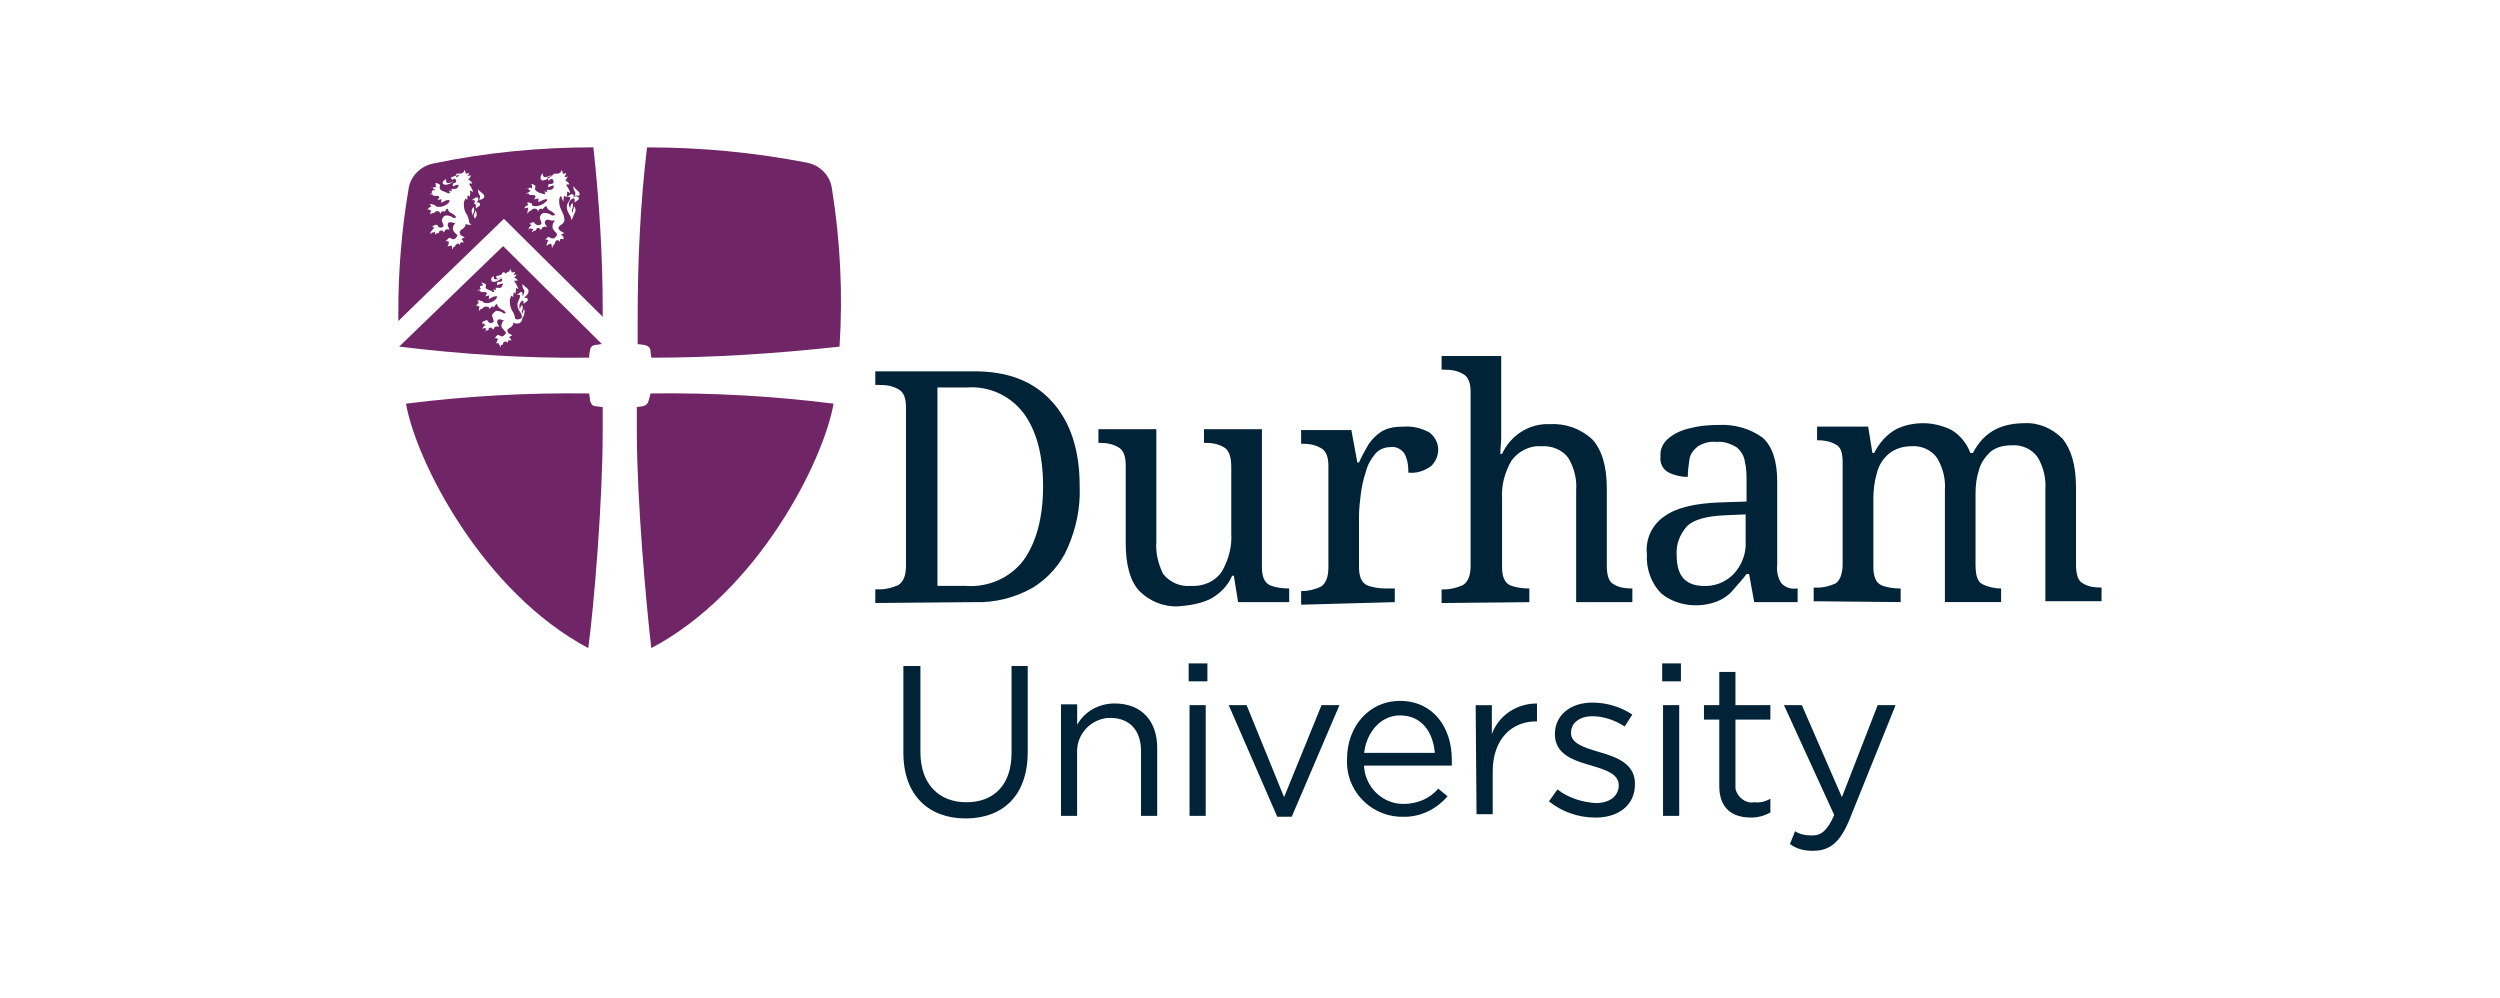 <svg xmlns="http://www.w3.org/2000/svg" id="Layer_1" viewBox="0 0 788.15 314.67"><defs><style>      .st0 {        fill: #002337;      }      .st1 {        fill: #702567;      }    </style></defs><path class="st0" d="M571.55,268.22c5.37,0,8.59-2.68,11.55-9.93l14.5-35.98h-5.64l-11.28,29-12.62-29h-5.64l15.84,34.64c-2.15,4.83-4.03,6.44-6.98,6.44-1.88,0-3.76-.27-5.37-1.34l-1.61,4.03c2.15,1.61,4.56,2.15,7.25,2.15M551.95,257.75c2.15,0,4.3-.54,6.18-1.61v-4.3c-1.61.81-3.22,1.34-5.1,1.07-2.68.54-5.37-1.61-5.91-4.3v-21.75h11.01v-4.56h-11.01v-10.47h-5.1v10.47h-4.83v4.56h4.83v20.94c0,7.25,4.3,9.93,9.93,9.93M524.29,257.21h5.1v-34.9h-5.1v34.9ZM524.02,214.79h5.91v-5.64h-5.91v5.64ZM503.08,257.75c6.98,0,12.35-3.76,12.35-10.47v-.27c0-6.18-5.64-8.32-11.28-9.93-4.56-1.34-8.86-2.68-8.86-5.91v-.27c0-2.95,2.68-5.1,6.71-5.1,3.76,0,7.25,1.34,10.2,3.22l2.42-3.76c-3.76-2.42-8.05-3.76-12.62-3.76-6.98,0-11.81,4.03-11.81,9.93h0c0,6.44,5.91,8.32,11.55,9.93,4.56,1.34,8.59,2.68,8.59,6.18h0c0,3.49-2.95,5.64-7.25,5.64-4.3-.27-8.59-1.61-12.08-4.3l-2.68,3.76c4.03,3.22,9.13,5.1,14.5,5.1M465.49,256.68h5.1v-13.42c0-10.47,6.18-15.84,13.69-15.84h.27v-5.64c-6.44,0-12.08,3.76-14.23,9.67v-9.13h-5.1l.27,34.37ZM430.05,237.35c.81-6.71,5.37-11.81,11.28-11.81,6.98,0,10.47,5.37,11.01,11.81h-22.28ZM430.05,241.37h27.65v-1.88c0-10.2-5.91-18.53-16.38-18.53-9.67,0-16.65,8.05-16.65,18.26-.54,9.67,6.98,17.72,16.38,18.26h.81c5.64.27,10.74-2.15,14.5-6.44l-2.95-2.42c-2.68,3.22-6.71,4.83-11.01,4.83-6.44,0-11.81-5.1-12.35-11.55M402.67,257.48h4.56l15.04-35.17h-5.64l-11.81,29-11.81-29h-5.64l15.3,35.17ZM375.01,257.21h5.1v-34.9h-5.1v34.9ZM374.74,214.79h5.91v-5.64h-5.91v5.64ZM334.47,257.21h5.1v-19.87c-.27-5.64,4.03-10.47,9.67-11.01h.81c6.18,0,9.67,4.03,9.67,10.47v20.41h5.1v-21.48c0-8.32-4.83-13.96-13.42-13.96-4.83,0-9.4,2.42-11.81,6.71v-6.44h-5.1v35.17ZM304.4,258.02c11.81,0,19.6-7.25,19.6-20.94v-27.12h-5.1v27.39c0,10.2-5.64,15.57-14.23,15.57s-14.5-5.64-14.5-15.84v-27.12h-5.37v27.39c0,13.42,8.05,20.67,19.6,20.67"></path><path class="st0" d="M599.2,189.82v-4.3h-.27c-1.88,0-4.03-.27-5.91-1.07-1.61-.81-2.42-2.68-2.42-5.64v-21.48c0-2.68.27-5.37,1.07-8.05.54-2.42,1.88-4.56,3.76-6.18,1.88-1.61,4.56-2.42,6.98-2.42,3.22-.27,6.44,1.07,8.32,3.76,1.88,3.22,2.68,6.71,2.42,10.2v35.17h17.72v-4.3h-.27c-1.88,0-4.03-.54-5.64-1.34s-2.15-2.95-2.15-6.18v-22.28c0-2.68.27-5.1,1.07-7.52.54-2.15,1.88-4.03,3.49-5.64,1.88-1.61,4.3-2.15,6.71-2.15,3.22-.27,6.44,1.07,8.32,3.76,1.88,3.22,2.68,6.71,2.42,10.2v35.17h17.72v-4.3h-.27c-1.88,0-4.03-.27-5.64-1.34-1.61-.81-2.15-2.95-2.15-6.18v-24.16c0-6.98-1.61-12.08-4.3-15.3-3.22-3.22-7.52-5.1-12.08-4.83-2.95,0-6.18.54-8.86,1.88-3.22,1.61-5.64,4.3-7.25,7.52h-.81c-1.07-2.95-3.22-5.64-5.91-7.25-2.68-1.34-5.91-2.15-8.86-2.15s-5.91.54-8.59,1.88c-2.95,1.61-5.37,4.3-6.98,7.52h-.54l-1.34-8.32h-16.11v4.3h.27c1.88,0,3.76.27,5.64,1.34,1.61.81,2.15,2.68,2.15,5.64v31.95c0,3.22-.81,5.1-2.15,6.18-1.88.81-3.76,1.34-5.64,1.34h-1.34v4.3l27.39.27ZM528.59,175.06c-.27-3.49,1.07-6.71,3.22-9.13,2.15-2.15,6.18-3.22,12.08-3.49l6.44-.27v8.32c.27,3.76-1.07,7.52-3.76,10.47-2.68,2.68-6.18,4.03-9.93,3.76-5.37-.27-8.05-3.22-8.05-9.67M541.48,189.55c1.88-.81,3.49-1.88,4.83-3.49,1.34-1.61,2.95-3.22,4.3-5.1h.81l1.61,8.86h13.69v-4.3h-.27c-1.88.27-3.49-.27-4.83-1.61-1.07-1.61-1.61-3.76-1.34-5.91v-26.31c0-6.44-1.61-11.01-4.56-13.69-4.03-2.95-9.13-4.3-13.96-4.03-3.22,0-6.18.27-9.13,1.07-2.42.54-4.83,1.61-6.71,3.22-1.61,1.34-2.68,3.49-2.42,5.64-.27,1.88.54,3.76,2.15,4.83,1.88,1.07,4.3,1.61,6.44,1.61,0-1.88.27-3.76.54-5.64.27-1.61,1.34-2.95,2.68-4.03,1.88-1.07,3.76-1.61,5.91-1.34,2.15-.27,4.3.54,6.18,1.61,1.34,1.07,2.42,2.68,2.68,4.56.54,2.15.54,4.3.54,6.44v6.18l-8.32.27c-7.79.27-13.69,1.61-17.45,4.3-4.03,2.68-6.18,7.25-5.64,12.08-.27,4.56,1.34,9.13,4.56,12.35,4.56,3.76,11.55,4.83,17.72,2.42M482.14,189.82v-4.3h-.27c-1.88,0-4.03-.27-5.91-1.07-1.61-.81-2.42-2.68-2.42-5.64v-21.48c-.27-4.3.81-8.32,2.95-12.08,2.15-2.95,5.64-4.83,9.4-4.56,3.22-.27,6.71,1.07,8.59,3.76,1.88,3.22,2.68,6.71,2.42,10.2v35.17h17.72v-4.3h-.27c-1.88,0-4.03-.27-5.64-1.34-1.61-.81-2.15-2.95-2.15-6.18v-24.16c0-6.98-1.61-12.08-4.56-15.3-3.76-3.49-8.59-5.1-13.42-4.83-6.44-.27-12.35,3.49-15.04,9.4h-.54c0-1.88.27-3.49.27-4.83v-26.04h-18.79v4.3h.81c2.15,0,4.03.27,5.91,1.34,1.61.81,2.42,2.68,2.42,5.64v54.77c0,3.22-.81,5.1-2.42,6.18-1.88.81-3.76,1.34-5.91,1.34h-.81v4.3l27.65-.27ZM439.72,189.82v-4.3h-2.95c-1.88,0-4.03-.27-5.91-1.07-1.61-.81-2.42-2.68-2.42-5.64v-16.11c0-2.15.27-4.56.54-6.71.27-2.42.81-4.83,1.61-7.25.54-2.15,1.61-4.03,2.95-5.64,1.07-1.34,2.95-2.15,4.83-2.15,1.61-.27,3.22.54,4.3,1.88,1.07,1.88,1.34,4.03,1.34,6.18,2.68.27,5.1-.54,7.25-2.15,1.34-1.34,2.15-3.22,2.15-5.1,0-2.15-1.07-4.03-2.68-5.37-2.42-1.34-5.37-2.15-8.32-1.88-2.42,0-4.83.27-6.98,1.61-1.61,1.07-2.95,2.42-4.03,4.03-1.07,1.88-2.15,3.76-2.95,5.64h-.54l-1.88-10.2h-15.84v4.3h.27c2.15,0,4.03.27,5.91,1.34,1.61.81,2.42,2.68,2.42,5.64v31.95c0,3.22-.81,5.1-2.42,6.18-1.88.81-3.76,1.34-5.91,1.34h-.27v4.3l29.53-.81ZM381.19,189.02c3.22-1.61,5.91-4.3,7.25-7.52h.54l1.34,8.32h16.11v-4.3h-.27c-1.88,0-4.03-.27-5.91-1.07-1.61-.81-2.42-2.68-2.42-5.64v-43.5h-18.26v4.3h.27c2.15,0,4.03.27,5.91,1.34,1.61.81,2.42,2.95,2.42,6.18v20.94c.27,4.3-.81,8.32-2.95,12.08-2.15,3.22-5.91,4.83-9.93,4.56-3.22.27-6.44-1.07-8.59-3.76-1.61-3.22-2.42-6.71-2.15-10.2v-35.44h-18.26v4.3h.27c2.15,0,4.03.27,5.91,1.34,1.61.81,2.42,2.68,2.42,5.64v24.43c0,6.98,1.34,12.08,4.3,15.3,3.22,3.22,7.79,5.1,12.35,4.83,3.49-.27,6.71-.81,9.67-2.15M295.81,122.16h8.86c6.98-.54,13.69,2.42,17.99,8.05,4.03,5.37,6.18,13.16,6.18,23.09s-2.15,17.72-6.18,23.36c-4.3,5.64-11.28,8.59-18.26,8.05h-8.86v-62.56h.27ZM307.08,189.82c6.44.27,12.89-1.34,18.53-4.56,4.83-2.95,8.86-7.52,11.01-12.62,2.68-6.18,4.03-12.62,3.76-19.33,0-11.55-2.95-20.41-8.86-26.85s-13.96-9.4-24.43-9.4h-31.14v4.3h1.34c2.15,0,4.03.27,5.91,1.34,1.61.81,2.42,2.68,2.42,5.64v49.94c0,3.22-.81,5.1-2.42,6.18-1.88.81-3.76,1.34-5.91,1.34h-1.34v4.3l31.14-.27Z"></path><path class="st1" d="M205.33,112.77c19.87,0,39.74-1.34,59.34-3.49,1.07-16.65.27-33.29-2.42-49.94-.54-4.03-3.76-7.25-7.79-8.05-16.65-3.22-33.29-4.83-50.48-4.83-2.15,17.99-2.95,35.98-2.95,53.7v8.32h0l2.15.27c1.07.27,1.88.81,1.88,1.88,0,0,.27,2.15.27,2.15Z"></path><path class="st1" d="M190.02,128.34l-2.15-.27c-1.07,0-1.61-.81-1.88-1.88,0-.81-.27-2.15-.27-2.15h0c-19.33-.27-38.66.81-57.73,3.22,3.22,18.26,24.16,59.34,57.46,77.06,1.88-13.69,4.56-46.99,4.56-68.2v-7.79h0Z"></path><path class="st1" d="M205.06,124.04h0c19.33-.27,38.66.81,57.73,3.22-3.22,18.26-23.9,59.34-57.46,77.06-1.61-13.69-4.56-46.72-4.56-68.2v-7.79h0l1.88-.27c1.07-.27,1.61-.81,1.88-1.88.27-.81.54-2.15.54-2.15h0Z"></path><path class="st1" d="M159.15,85.65v.54c.27,0,.54,0,.54-.27l.54-.54c-.27.27-.81.27-1.07.27"></path><path class="st1" d="M165.32,93.97c.54-.27,1.07,0,1.07.54s-.81.81-1.07,1.07l-.27.27v-.81q0-.27-.27-.27c-.27,0-1.61,1.07-.81,2.95,0-.54,0-.81.27-1.07,0-.27.27-.27.27-.54.27.27.27.54.27,1.07,0,.81-.54.81-.27,1.34l.27.54v-.54c0-.27.27-.54.27-.54v-.54c.27.27.54.54.27,1.07,0,.27,0,.81-.27,1.07,0,.27-.27.54-.27.54-.27,1.34-.81,1.88-1.61,1.88-.54,0-.81,0-1.34-.27,0,1.61-1.88,1.61-1.88,2.42,0,.27.27.54.27.81.27.27,1.07.54,1.34.81-.27,0-.81.27-1.07.54.54.27.54.81.81,1.07-.54-.27-.81,0-1.07,0s0,.54-.27.81c0-.27-.27-.54-.54-.54s-.81.27-.81.54c0,.54-.27.54-.54.54s-.27.54-.27.81c-.27-.27-.27-.54-.27-.81-.27,0-.27-.27-.27-.54h0s-.27,0-.54,0-.27.27-.27.54c0-.54,0-.81.27-1.07,0-.27,0-.54.27-.54v-.27q-.27,0-.54-.27c-.27,0-.54,0-.54.27,0-.27.27-.54.54-.81.27-.54.81-.54,1.07-.27.27.27.54.27.81.27s.54-.27.81-.54l.27-.27c0-.27.27-.54-.27-.81-.27-.54-1.07-1.07-1.07-1.61,0-.81.27-1.34.81-1.88h-.27c-.54,0-.54-.27-1.07-.27s-.81.27-.81.81c0,.27,0,.54.27.81.27.27.27.54.27.81-.27-.27-.81-.27-1.34,0,0,.27-.27.54-.54.81-.27-.54-.54-.81-1.07-.54,0,0-.27,0-.27.27s0,.54-.54.54-.27,0-.27,0q-.27.27-.27.54c0-.27,0-.54.27-.81,0-.27,0-.54.27-.54h0c-.27.27-.54.27-.81,0q-.27,0-.54.54c0-.27,0-.81.27-.81,0-.27.27-.54.81-.54s0,0,0,0h0s-.54,0-.54-.54c-.27,0-.54,0-.54.27-.27-.54,0-1.07.54-1.07h0c.27,0,.27-.27.54-.27s.54,0,.54.27c.27.54.81.81,1.34.54.27,0,.54-.27.54-.54s-.54-1.34-.54-1.88c.27-.54.81-1.07,1.34-1.34,1.61,0,2.15.81,2.42.81s.54,0,.54-.27c-.81-1.07-1.34-.81-2.15-1.61-.27-.27-.54-.54-.54-1.07-.54,0-.81.81-1.07,1.07,0-.27-.27-.27-.54-.27s-.54.54-.81.81c0-.54-.27-.81-1.07-.81q-.54,0-.81.27c-.27.27-.54.54-.81.54s-.27.27-.54.54c-.27-.54,0-.81,0-.81,0-.27,0-.54.27-.54h0c-.27,0-.54,0-.81-.27s-.27,0-.54.27c0-.27.27-.54.54-.81,0-.27.54-.27.54-.27.27,0,0,0,0,0-.27,0-.27-.27-.27-.54-.27-.27-.54,0-.54,0,.27-.27.81-.54,1.07-.27s.81,0,.81.27.54.54,1.34.54c1.34,0,3.22-1.07,3.22-2.15h-.54c-.81,0-1.61.81-2.15.81.27-.54,0-.81.27-1.07-.54,0-1.07.27-1.34.27.27-.27.27-.54.54-.81,0-.27,0-.54-.81-.54h-.54c-.27,0-.81,0-.81-.54-.27,0-.54,0-.81.27,0-.27.54-.54.81-.54,0-.27.27-.27.54-.27h0s-.54,0-.54-.54-.27-.27-.81,0q.54-.27.81-.27c.27,0,.81-.27.81,0h0v-.54q0-.27-.54-.54c.27,0,.81,0,1.07.27.27,0,.54.27.54.54,0,.54-.54.81.54,1.34.54.27.81.27,1.34.54,0,.27.54.27.81.27-.27-.27,0-.54-.54-.81.27,0,.81,0,1.07.27q0-.54-.27-.81h.81c1.34.27,1.34-.54,1.61-1.34-.54,0-1.34.27-1.88.54v-.54c0-.27.27-.54.27-.54h.81c.27,0,.54-.27.54-.81q-.27-.54-.54-.54l-.54.27c-.27,0-.27.27-.27.54s0-.27-.27-.54l-.27-.27h0c0-.27,0-.54.27-.54h.27l.81-.27c.27,0,.54-.27.54-.54s0-.27.54-.27h.81c.54,0,1.34-.54,1.07-1.07.27,0,.54.81.54,1.07.27,0,.81,0,1.07-.27,0,.54-.27.81-.54,1.07.27,0,.81,0,1.07-.27-.27.54-.27.81-.81,1.07.54.27,1.07.54,1.07,1.07-.54-.27-.54,0-1.07,0,.54.81,1.07,1.61,1.34,2.68-.27-.27-.54-.27-.81-.54.27.81-.27,1.61,0,1.88-.27,0-.54-.27-.54-.54-.27.54-.27,1.07-.27,1.61-.27-.27-.54-.27-.54-.54-.27.54-.54,1.07-.54,1.88,0,1.07.27,2.42,1.07,3.49.27.54.54,1.07.54,1.88.27.27.81.54,1.34.27.54,0,1.07-.54.81-1.07,0-1.07-1.34-1.61-1.34-3.49,0-1.07.81-1.88.81-2.68s-.54-.27-1.07-.54c.54,0,1.07-.81,1.34-.81s.54.27.54.54,0,.54-.27.81c.54-.27.81-.81.81-1.61,0-.54-.81-1.07-.54-2.15v-.27c.27,1.07,1.88,1.34,1.88,2.42s-1.07,1.61-1.34,2.15M155.65,86.99c0,.54,0,1.07.54,1.07s1.34-.27,1.88-.54v.27c-.81.54-1.61,1.07-2.42,1.07-.54,0-.81-.27-.81-.81s.27-.54.81-1.07M158.61,77.59l-32.76,31.68c19.87,2.42,39.74,3.76,59.87,3.49h0s0-1.07.27-2.15c0-1.07.81-1.88,1.88-1.88l1.88-.27-31.14-30.88Z"></path><path class="st1" d="M174.45,53.16v.54c.27,0,.54,0,.81-.27l.54-.54c-.27,0-.81,0-1.34.27"></path><path class="st1" d="M143.84,55.31v.54c.27,0,.54,0,.54-.27.27,0,.27-.27.54-.54-.27.27-.81.27-1.07.27"></path><path class="st1" d="M181.16,62.02c.54-.27,1.34,0,1.34.54s-.81.81-1.07,1.07l-.27.27v-1.07c0-.27-.27-.27-.54-.27-1.07.54-1.61,1.61-1.07,2.68,0,0,0,.27.27.27,0-.54,0-.81.27-1.07q.27-.27.27-.54c.27.27.27.54.27,1.07,0,.81-.54,1.07-.27,1.61q0,.27.27.54v-.81c0-.27.27-.54.27-.81v-.54c.27.27.54.81.54,1.07s0,.81-.27,1.07c0,.27-.27.54-.27.54-.27,1.34-.81,1.88-1.61,1.88-.54,0-.81,0-1.34-.27,0,1.61-1.88,1.61-1.88,2.68,0,.27.27.54.54.81.27.27,1.07.54,1.34.81-.54,0-.81.27-1.07.54.81.27.81.81.81,1.34-.81-.27-1.07,0-1.07,0,0,0,0,.54-.27.81,0-.27-.27-.54-.54-.54s-.81.27-.81.81c0,.27-.27.54-.54.81h0c-.27.27-.27.54-.27.81-.27-.27-.27-.54-.27-.81s-.27-.27-.27-.54h0q-.27.27-.81.27l-.54.54q0-.81.27-1.07c0-.27,0-.54.27-.54v-.27q-.27,0-.54-.27c-.27,0-.54.27-.54.54,0-.27.27-.81.54-.81.27-.54.81-.54,1.07-.27s.54.27,1.07.27c.27,0,.54-.27.81-.54,0,0,0-.27.27-.27,0-.27.27-.54-.27-1.07s-1.07-1.07-1.07-1.88.27-1.34.81-1.88h-1.07c-.54,0-.54-.27-1.34-.27-.54,0-.81.54-.81.81s0,.54.27.81.27.54.27.81c-.27-.27-.81-.27-1.34,0,0,.27-.27.54-.54.81-.27-.54-.54-.81-1.07-.54q-.27,0-.27.27c0,.27-.27.54-.54.54h-.27l-.54.54c0-.27,0-.54.27-.81,0-.27,0-.54.27-.54s0,0,0,0c-.27.27-.81.27-1.07,0h0c-.27,0-.27.27-.54.54,0-.27,0-.81.27-.81,0-.27.27-.54.81-.54s0,0,0,0h0s-.54,0-.54-.54c-.27,0-.54,0-.54.27,0-.27.54-.54.81-.54,0-.27.27-.27.54-.27s.54,0,.54.27c.27.54,1.07.81,1.61.54.27,0,.54-.27.54-.54h0c0-.27-.54-1.34-.54-1.88.27-.81.81-1.34,1.34-1.34,1.88,0,2.15.81,2.68.81s.54,0,.81-.27c-.81-1.07-1.34-1.07-2.15-1.61-.27-.27-.54-.81-.54-1.07-.54,0-1.07.81-1.34,1.07,0-.27-.27-.27-.54-.27s-.81.54-.81,1.07c0-.54-.27-1.07-1.07-1.07-.27,0-.54,0-.81.27s-.54.54-.81.54-.27.27-.54.81c-.27-.54,0-.81,0-1.07s0-.54.27-.81h-.81q-.27,0-.54.27c0-.27.27-.81.54-.81.27-.27.54-.27.81-.27h0c-.27,0-.27-.27-.27-.54-.27-.27-.54,0-.54,0,.27-.27.81-.54,1.07-.27s.81,0,.81.54.54.54,1.34.54c1.34,0,3.49-1.34,3.49-2.15h-.54c-.81,0-1.61.81-2.42.81.27-.54,0-.81.27-1.07-.54,0-1.07.27-1.61.27.27-.27.54-.54.54-.81s0-.54-.81-.54h-.54c-.27,0-.81,0-.81-.54-.27,0-.54,0-.81.27,0-.27.54-.54.81-.54,0-.27.27-.27.54-.27v-.27c0-.27-.54,0-.54-.54s-.27-.27-.81,0c.54-.54.81-.27.81-.27.27-.27.54-.27.81,0h.27v-.81c0-.27-.27-.54-.54-.54.27,0,.81,0,1.07.27.27,0,.54.27.54.54,0,.54-.54.81.54,1.61.54.27.81.54,1.34.54.54.27.81.27,1.34.27-.27-.27,0-.54-.54-.81.27,0,.81,0,1.07.27q0-.54-.27-.81h.81c1.34,0,1.34-.54,1.61-1.34-.81,0-1.34.27-1.88.54v-.54c0-.27.27-.54.54-.54h.54c.27,0,.81-.27.54-1.07,0-.27-.27-.54-.54-.54l-.54.27c-.27,0-.27.27-.27.54l-.27-.54s0-.27-.27-.27h0c0-.27,0-.54.27-.54h0l.81-.27c.27,0,.54-.27.81-.54,0-.27.27-.27.54-.27h.81c.54,0,1.34-.54,1.07-1.07.54,0,.54.81.54,1.07.27,0,.81,0,1.07-.27,0,.54-.27.81-.54,1.34.27,0,.81,0,1.07-.27-.27.54-.27.81-.81,1.34.54.27,1.07.54,1.34,1.34-.54-.27-.81,0-1.07,0,.54.81,1.07,1.61,1.34,2.68-.27-.27-.54-.27-1.07-.54.27.81-.27,1.61,0,1.88-.27-.27-.54-.27-.81-.54-.27.54-.27,1.07-.27,1.88-.27-.54-.54-1.07-.81-1.88-.54.54-.54,1.07-.54,1.88,0,1.34.54,2.42,1.07,3.49.27.54.54,1.34.54,1.88s.54,1.07,1.07,1.07,1.07-.54,1.07-1.07h0c0-1.07-1.34-1.88-1.34-3.76,0-1.34,1.07-1.88,1.07-2.68s-.54-.27-1.07-.54c.54,0,1.07-.81,1.61-.81.27,0,.54.27.54.54h0c0,.27,0,.54-.27.81.54-.54.81-1.07.81-1.61s-.81-1.07-.54-2.15v-.27c.27,1.34,1.88,1.61,1.88,2.68s-1.07,0-1.61.81M171.23,54.5c-.27.54,0,1.34.54,1.34s1.34-.27,1.88-.54l.27.27c-.81.54-1.61,1.07-2.68,1.34-.27,0-.81-.27-.81-.54v-.27c0-.81.27-1.07.81-1.61M150.28,63.9c.54-.27,1.07,0,1.07.54s-.81.81-1.07,1.07l-.27.27v-1.07c0-.27-.27-.54-.54-.54-1.07.54-1.61,1.61-1.07,2.68,0,0,0,.27.27.27,0-.54,0-1.07.27-1.34,0-.27.27-.27.27-.54.27.27.27.54.27,1.07,0,.81-.54.81-.27,1.61l.27.54v-.81c0-.27.27-.54.27-.81v-.54c.27.27.54.81.54,1.07s0,.81-.27,1.07c0,.27-.27.27-.27.54-.27,1.34-.81,1.88-1.61,1.88-.54,0-.81,0-1.34-.27,0,1.61-1.88,1.61-1.88,2.68,0,.27.27.54.27.81.27.27,1.07.54,1.34.81-.27,0-.81.27-1.07.54.54.27.54.81.81,1.07-.54-.27-1.07,0-1.07,0-.27,0,0,.54-.27.81,0-.27-.27-.54-.54-.54s-.81.54-.81.54c0,.27-.27.54-.54.54h0c-.27.27-.27.54-.27.81-.27-.27-.27-.54-.27-.81s-.27-.27-.27-.54h0c-.27.27-.54.27-.81.27s-.27.27-.27.54c0-.54,0-.81.27-1.07,0-.27,0-.54.27-.81h0c-.27,0-.54,0-.54-.27-.27,0-.54.27-.54.27,0-.27.27-.81.54-.81.27-.54.81-.54,1.07-.27s.54.27.81.27.54-.27.81-.54c0,0,0-.27.27-.27,0-.27.27-.54-.27-.81-.54-.54-1.07-1.07-1.07-1.61,0-.81.27-1.34.81-1.88h-.27c-.54,0-.54-.27-1.34-.27-.54,0-.81.27-.81.81h0c0,.27,0,.54.27.81,0,.27.27.54.27.81-.27-.27-.81-.27-1.34,0,0,.27-.27.54-.54.81,0-.54-.54-.81-1.07-.54q-.27,0-.27.27c0,.27-.27.54-.54.54h-.27c-.27,0-.27.27-.54.54v-.81c0-.27,0-.54.27-.54s0,0,0,0c-.27.54-.81.54-1.07.54s-.27.27-.54.54c-.27-.54,0-.81.54-1.34,0-.27.27-.54.81-.54.27,0,0,0,0,0h0s-.54,0-.54-.54c-.27,0-.54,0-.54.27,0-.27.27-.54.81-.54,0-.27.54-.27.54-.27.27,0,.54,0,.54.27.27.54.81.81,1.34.54.27,0,.54-.27.54-.54h0c0-.27-.54-1.34-.54-1.88.27-.81.81-1.34,1.34-1.34,1.61,0,2.15.81,2.42.81q.54,0,.81-.27c-.81-1.07-1.34-1.07-2.15-1.61-.27-.27-.54-.81-.54-1.07-.54,0-.81.81-1.07,1.07,0-.27-.27-.27-.54-.27s-.54.54-.81.81c0-.54-.27-.81-.81-.81s-.54,0-.81.27-.54.54-.81.27c-.27.27-.54.27-.54.54-.27-.54,0-.81,0-.81,0-.27,0-.54.27-.54h0c-.27,0-.54,0-.81-.27s-.27,0-.54.27c0-.27.27-.54.54-.81.27-.27.54-.27.81-.27h0c-.27,0-.27-.27-.27-.54-.27-.27-.54,0-.54,0,.27-.27.81-.54,1.07-.27s.81,0,.81.27.54.54,1.34.54c1.34,0,3.49-1.07,3.22-2.15h-.54c-.81,0-1.61.81-2.15.81.27-.27,0-.81.27-1.07-.54,0-1.07.27-1.34.27.27-.27.27-.54.54-.81,0-.27,0-.54-.81-.54h-.54c-.27,0-.81,0-.81-.54-.27,0-.54,0-.81.27,0-.27.54-.54.81-.54-.27-.27-.27-.54,0-.81s.54-.27.81,0h0v-.27c0-.27-.54,0-.54-.54s-.27-.27-.81,0c.54-.54.81-.27.81-.27h.81v-.81q0-.54-.27-.54c.27,0,.81,0,1.07.27.27,0,.54.27.54.54,0,.54-.54.81.54,1.61.54.27.81.27,1.34.54.54.27.81.27,1.34.27-.27-.27,0-.54-.54-.81.27,0,.81,0,1.07.27q0-.54-.27-.81h.81c1.34,0,1.34-.54,1.61-1.34-.54,0-1.34.27-1.88.54v-.54c0-.27.27-.54.27-.54h.27c.27,0,.54-.27.54-.81q-.27-.54-.54-.54l-.54.27c-.27,0-.27.27-.27.54v-.54s0-.27-.27-.27h0c0-.27,0-.54.27-.54h0l.81-.27c.27,0,.54-.27.54-.54s.27-.27.54-.27h.81c.54,0,1.34-.54,1.07-1.07.54,0,.54.81.54,1.07.27,0,.81,0,1.07-.27,0,.54-.27.81-.54,1.07.27,0,.81-.27,1.07-.27,0,.54-.27.81-.81,1.34.54.27,1.07.54,1.34,1.34-.54-.27-.81,0-1.07,0,.54.81,1.07,1.61,1.34,2.68-.27-.27-.54-.27-1.07-.54.27.81,0,1.61,0,1.88-.27,0-.54-.27-.54-.54-.27.54-.27,1.07-.27,1.61-.27-.27-.54-.27-.54-.54-.27.54-.54,1.07-.54,1.88,0,1.34.27,2.42,1.07,3.49.27.54.54,1.34.54,1.88s.54,1.07,1.07,1.07,1.07-.54,1.07-1.07h0c0-1.07-1.34-1.88-1.34-3.49,0-1.34.81-1.88,1.07-2.68,0-.81-.54-.27-1.07-.54.54,0,1.07-.81,1.61-.81s.54.27.54.54,0,.54-.27.81c.54-.27.81-.81.81-1.61,0-.54-.81-1.07-.54-2.15v-.27c.27,1.07,1.88,1.34,1.88,2.42s-1.88.81-2.42,1.88M140.62,56.38c0,.54,0,1.34.54,1.34s1.34-.27,1.88-.54h0c-.81.54-1.61,1.07-2.68,1.07-.27,0-.81-.27-.81-.54v-.27c0-.27.54-.54,1.07-1.07M190.02,98.27c0-17.45-1.07-34.64-2.95-51.82-16.91,0-33.83,1.61-50.48,5.1-4.03.81-7.25,4.03-7.79,8.05-2.15,12.62-3.22,25.51-3.22,38.39v3.22c3.22-3.22,33.29-32.22,33.29-32.22l31.14,30.88v-1.61"></path></svg>
